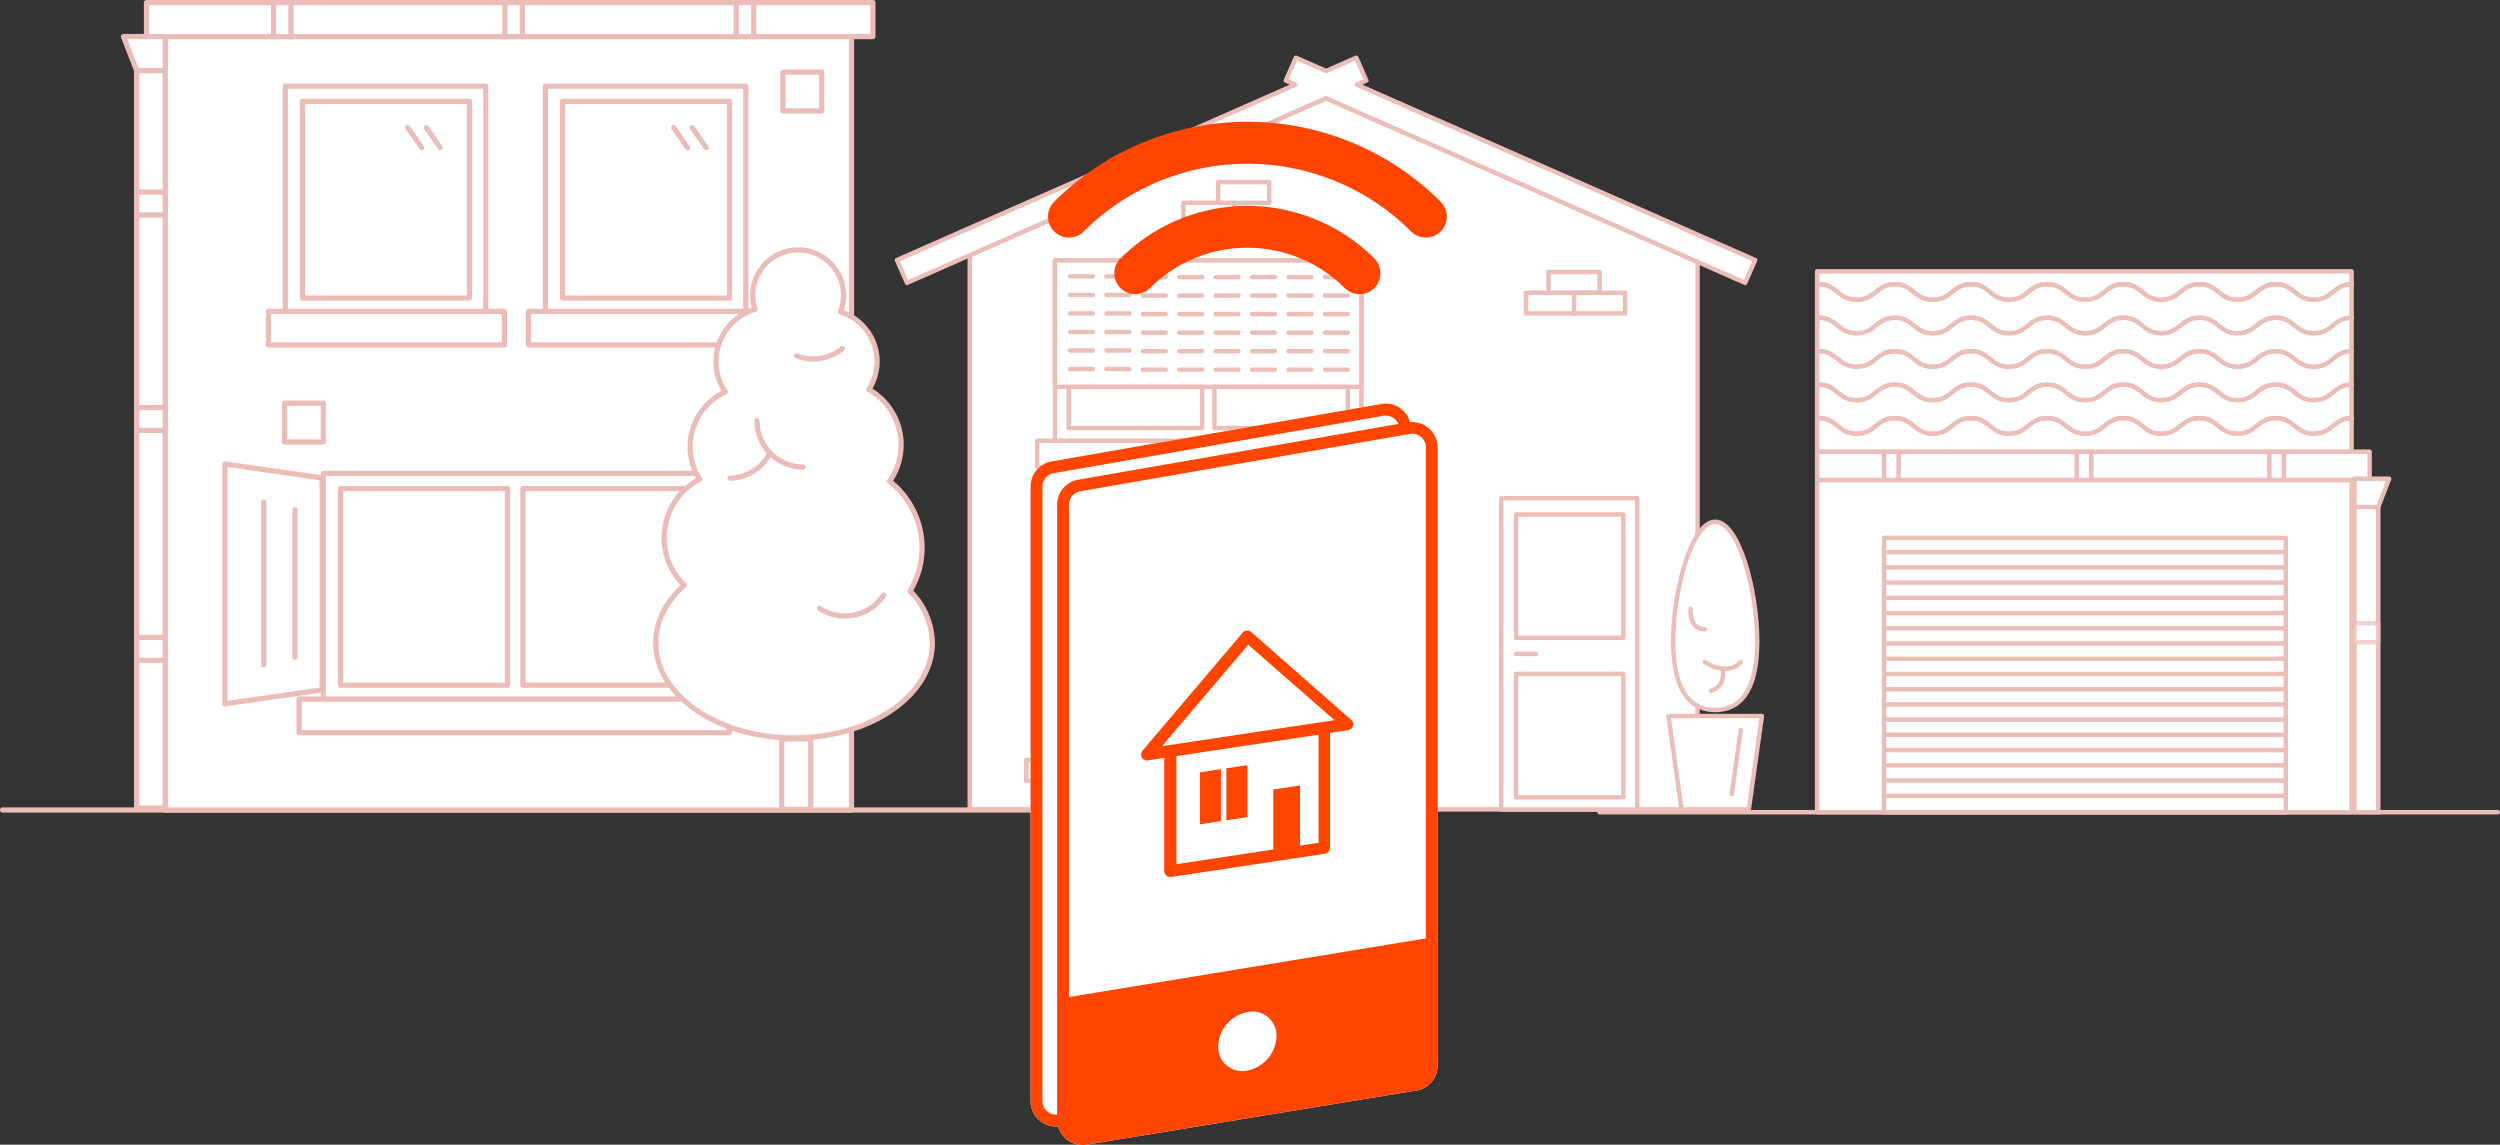 <svg id="Calque_1" data-name="Calque 1" xmlns="http://www.w3.org/2000/svg" viewBox="0 0 550.56 252.09"><rect x="0" y="0" width="550.56" height="252.09" fill="#333333" stroke="none"/><defs><style>.cls-1,.cls-2,.cls-3,.cls-4{fill:#fff;}.cls-1,.cls-2{stroke:#ebbeb8;stroke-width:0.98px;}.cls-1,.cls-2,.cls-3{stroke-linecap:round;stroke-linejoin:round;}.cls-2{opacity:0.68;}.cls-3{stroke:#eabdb8;stroke-width:1.15px;}.cls-5{fill:#FF4500;}</style></defs><title>visuelDO</title><polygon class="cls-1" points="213.57 56.2 213.57 178.24 373.84 178.24 373.84 57.67 292.03 21.64 213.57 56.2"/><polygon class="cls-1" points="373.84 51.68 305.63 21.64 298.83 18.64 300.9 17.73 298.69 12.71 292.03 15.64 285.38 12.71 283.17 17.73 285.23 18.64 278.43 21.64 213.57 50.2 197.53 57.27 199.74 62.29 213.57 56.2 292.03 21.64 373.84 57.67 384.32 62.29 386.54 57.27 373.84 51.68"/><rect class="cls-1" x="330.6" y="109.71" width="29.96" height="68.58"/><rect class="cls-1" x="333.85" y="148.41" width="23.64" height="27.17"/><rect class="cls-1" x="333.85" y="113.3" width="23.64" height="27.17"/><line class="cls-1" x1="333.85" y1="144" x2="338.23" y2="144"/><polygon class="cls-1" points="385.14 178.24 370.31 178.24 367.44 157.68 388.01 157.68 385.14 178.24"/><path class="cls-1" d="M429.9,265.29c0,11.45-4.14,15.1-9.25,15.1s-9.25-3.65-9.25-15.1,4.14-26.36,9.25-26.36S429.9,253.85,429.9,265.29Z" transform="translate(-42.92 -124.03)"/><path class="cls-1" d="M415.23,258.07c-0.19,2.26.69,4.53,3.15,4.53" transform="translate(-42.92 -124.03)"/><path class="cls-1" d="M418.38,269.8c1.9,1.5,6,2.43,7.88,0" transform="translate(-42.92 -124.03)"/><path class="cls-1" d="M422.32,271.29s0.82,3.87-2.6,4.86" transform="translate(-42.92 -124.03)"/><line class="cls-1" x1="383.36" y1="160.78" x2="381.38" y2="174.86"/><rect class="cls-1" x="336.04" y="64.47" width="11.25" height="4.55"/><rect class="cls-1" x="226.01" y="167.41" width="11.25" height="4.55"/><rect class="cls-1" x="236.57" y="167.41" width="11.25" height="4.55"/><rect class="cls-1" x="260.61" y="44.66" width="11.25" height="4.55"/><rect class="cls-1" x="268.26" y="40.1" width="11.25" height="4.55"/><rect class="cls-1" x="341.02" y="59.91" width="11.25" height="4.55"/><rect class="cls-1" x="346.64" y="64.47" width="11.25" height="4.55"/><rect class="cls-1" x="275.25" y="239.7" width="67.5" height="39.8" transform="translate(575.08 395.16) rotate(-180)"/><rect class="cls-1" x="271.32" y="279.4" width="75.67" height="5.9" transform="translate(575.39 440.67) rotate(-180)"/><rect class="cls-1" x="275.25" y="239.7" width="67.5" height="27.85" transform="translate(575.08 383.22) rotate(-180)"/><line class="cls-1" x1="296.82" y1="139.71" x2="291.79" y2="139.71"/><line class="cls-1" x1="288.8" y1="139.71" x2="283.77" y2="139.71"/><line class="cls-1" x1="280.78" y1="139.71" x2="275.75" y2="139.71"/><line class="cls-1" x1="272.76" y1="139.71" x2="267.73" y2="139.71"/><line class="cls-1" x1="264.74" y1="139.71" x2="259.71" y2="139.71"/><line class="cls-1" x1="256.72" y1="139.71" x2="251.69" y2="139.71"/><line class="cls-1" x1="248.7" y1="139.58" x2="243.67" y2="139.58"/><line class="cls-1" x1="240.68" y1="139.58" x2="235.65" y2="139.58"/><line class="cls-1" x1="296.82" y1="135.63" x2="291.79" y2="135.63"/><line class="cls-1" x1="288.8" y1="135.63" x2="283.77" y2="135.63"/><line class="cls-1" x1="280.78" y1="135.63" x2="275.75" y2="135.63"/><line class="cls-1" x1="272.76" y1="135.63" x2="267.73" y2="135.63"/><line class="cls-1" x1="264.74" y1="135.63" x2="259.71" y2="135.63"/><line class="cls-1" x1="256.72" y1="135.63" x2="251.69" y2="135.63"/><line class="cls-1" x1="248.7" y1="135.5" x2="243.67" y2="135.5"/><line class="cls-1" x1="240.68" y1="135.5" x2="235.65" y2="135.5"/><line class="cls-1" x1="296.82" y1="131.55" x2="291.79" y2="131.55"/><line class="cls-1" x1="288.8" y1="131.55" x2="283.77" y2="131.55"/><line class="cls-1" x1="280.78" y1="131.55" x2="275.75" y2="131.55"/><line class="cls-1" x1="272.76" y1="131.55" x2="267.73" y2="131.55"/><line class="cls-1" x1="264.74" y1="131.55" x2="259.71" y2="131.55"/><line class="cls-1" x1="256.72" y1="131.55" x2="251.69" y2="131.55"/><line class="cls-1" x1="248.7" y1="131.42" x2="243.67" y2="131.42"/><line class="cls-1" x1="240.68" y1="131.42" x2="235.65" y2="131.42"/><line class="cls-1" x1="296.82" y1="127.47" x2="291.79" y2="127.47"/><line class="cls-1" x1="288.8" y1="127.47" x2="283.77" y2="127.47"/><line class="cls-1" x1="280.78" y1="127.47" x2="275.75" y2="127.47"/><line class="cls-1" x1="272.76" y1="127.47" x2="267.73" y2="127.47"/><line class="cls-1" x1="264.74" y1="127.47" x2="259.71" y2="127.47"/><line class="cls-1" x1="256.72" y1="127.47" x2="251.69" y2="127.47"/><line class="cls-1" x1="248.7" y1="127.34" x2="243.67" y2="127.34"/><line class="cls-1" x1="240.68" y1="127.34" x2="235.65" y2="127.34"/><line class="cls-1" x1="296.82" y1="123.39" x2="291.79" y2="123.39"/><line class="cls-1" x1="288.8" y1="123.39" x2="283.77" y2="123.39"/><line class="cls-1" x1="280.78" y1="123.39" x2="275.75" y2="123.39"/><line class="cls-1" x1="272.76" y1="123.39" x2="267.73" y2="123.39"/><line class="cls-1" x1="264.74" y1="123.39" x2="259.71" y2="123.39"/><line class="cls-1" x1="256.72" y1="123.39" x2="251.69" y2="123.39"/><line class="cls-1" x1="248.7" y1="123.26" x2="243.67" y2="123.26"/><line class="cls-1" x1="240.68" y1="123.26" x2="235.65" y2="123.26"/><line class="cls-1" x1="296.82" y1="119.31" x2="291.79" y2="119.31"/><line class="cls-1" x1="288.8" y1="119.31" x2="283.77" y2="119.31"/><line class="cls-1" x1="280.78" y1="119.31" x2="275.75" y2="119.31"/><line class="cls-1" x1="272.76" y1="119.31" x2="267.73" y2="119.31"/><line class="cls-1" x1="264.74" y1="119.31" x2="259.71" y2="119.31"/><line class="cls-1" x1="256.72" y1="119.31" x2="251.69" y2="119.31"/><line class="cls-1" x1="248.7" y1="119.18" x2="243.67" y2="119.18"/><line class="cls-1" x1="240.68" y1="119.18" x2="235.65" y2="119.18"/><line class="cls-1" x1="279.95" y1="146.28" x2="277.5" y2="149.79"/><line class="cls-1" x1="276.68" y1="146.28" x2="274.23" y2="149.79"/><line class="cls-1" x1="245.35" y1="146.28" x2="242.9" y2="149.79"/><line class="cls-1" x1="242.08" y1="146.28" x2="239.64" y2="149.79"/><rect class="cls-1" x="310.37" y="267.55" width="29.37" height="9.04" transform="translate(607.19 420.11) rotate(-180)"/><rect class="cls-1" x="278.3" y="267.55" width="29.37" height="9.04" transform="translate(543.04 420.11) rotate(-180)"/><rect class="cls-1" x="275.25" y="181.39" width="67.5" height="39.8" transform="translate(575.08 278.55) rotate(-180)"/><rect class="cls-1" x="271.32" y="221.09" width="75.67" height="5.9" transform="translate(575.39 324.06) rotate(-180)"/><rect class="cls-1" x="275.25" y="181.39" width="67.5" height="27.85" transform="translate(575.08 266.6) rotate(-180)"/><line class="cls-1" x1="296.82" y1="81.41" x2="291.79" y2="81.41"/><line class="cls-1" x1="288.8" y1="81.41" x2="283.77" y2="81.41"/><line class="cls-1" x1="280.78" y1="81.41" x2="275.75" y2="81.41"/><line class="cls-1" x1="272.76" y1="81.41" x2="267.73" y2="81.41"/><line class="cls-1" x1="264.74" y1="81.41" x2="259.71" y2="81.41"/><line class="cls-1" x1="256.72" y1="81.41" x2="251.69" y2="81.41"/><line class="cls-1" x1="248.7" y1="81.27" x2="243.67" y2="81.27"/><line class="cls-1" x1="240.68" y1="81.27" x2="235.65" y2="81.27"/><line class="cls-1" x1="296.82" y1="77.33" x2="291.79" y2="77.33"/><line class="cls-1" x1="288.8" y1="77.33" x2="283.77" y2="77.33"/><line class="cls-1" x1="280.78" y1="77.33" x2="275.75" y2="77.33"/><line class="cls-1" x1="272.76" y1="77.33" x2="267.73" y2="77.33"/><line class="cls-1" x1="264.74" y1="77.33" x2="259.71" y2="77.33"/><line class="cls-1" x1="256.72" y1="77.33" x2="251.69" y2="77.33"/><line class="cls-1" x1="248.7" y1="77.19" x2="243.67" y2="77.19"/><line class="cls-1" x1="240.68" y1="77.19" x2="235.65" y2="77.19"/><line class="cls-1" x1="296.82" y1="73.25" x2="291.79" y2="73.25"/><line class="cls-1" x1="288.8" y1="73.25" x2="283.77" y2="73.25"/><line class="cls-1" x1="280.78" y1="73.25" x2="275.75" y2="73.25"/><line class="cls-1" x1="272.76" y1="73.25" x2="267.73" y2="73.25"/><line class="cls-1" x1="264.74" y1="73.25" x2="259.71" y2="73.25"/><line class="cls-1" x1="256.72" y1="73.25" x2="251.69" y2="73.25"/><line class="cls-1" x1="248.7" y1="73.11" x2="243.67" y2="73.11"/><line class="cls-1" x1="240.68" y1="73.11" x2="235.65" y2="73.11"/><line class="cls-1" x1="296.82" y1="69.17" x2="291.79" y2="69.17"/><line class="cls-1" x1="288.8" y1="69.17" x2="283.77" y2="69.17"/><line class="cls-1" x1="280.78" y1="69.17" x2="275.75" y2="69.17"/><line class="cls-1" x1="272.76" y1="69.17" x2="267.73" y2="69.17"/><line class="cls-1" x1="264.74" y1="69.17" x2="259.71" y2="69.17"/><line class="cls-1" x1="256.72" y1="69.17" x2="251.69" y2="69.17"/><line class="cls-1" x1="248.7" y1="69.03" x2="243.67" y2="69.03"/><line class="cls-1" x1="240.68" y1="69.03" x2="235.65" y2="69.03"/><line class="cls-1" x1="296.82" y1="65.09" x2="291.79" y2="65.09"/><line class="cls-1" x1="288.8" y1="65.09" x2="283.77" y2="65.09"/><line class="cls-1" x1="280.78" y1="65.09" x2="275.75" y2="65.09"/><line class="cls-1" x1="272.76" y1="65.09" x2="267.73" y2="65.09"/><line class="cls-1" x1="264.74" y1="65.09" x2="259.71" y2="65.09"/><line class="cls-1" x1="256.72" y1="65.09" x2="251.69" y2="65.09"/><line class="cls-1" x1="248.7" y1="64.95" x2="243.67" y2="64.95"/><line class="cls-1" x1="240.68" y1="64.95" x2="235.65" y2="64.95"/><line class="cls-1" x1="296.82" y1="61.01" x2="291.79" y2="61.01"/><line class="cls-1" x1="288.8" y1="61.01" x2="283.77" y2="61.01"/><line class="cls-1" x1="280.78" y1="61.01" x2="275.75" y2="61.01"/><line class="cls-1" x1="272.76" y1="61.01" x2="267.73" y2="61.01"/><line class="cls-1" x1="264.74" y1="61.01" x2="259.71" y2="61.01"/><line class="cls-1" x1="256.72" y1="61.01" x2="251.69" y2="61.01"/><line class="cls-1" x1="248.7" y1="60.87" x2="243.67" y2="60.87"/><line class="cls-1" x1="240.68" y1="60.87" x2="235.65" y2="60.87"/><line class="cls-1" x1="279.95" y1="87.97" x2="277.5" y2="91.48"/><line class="cls-1" x1="276.68" y1="87.97" x2="274.23" y2="91.48"/><line class="cls-1" x1="245.35" y1="87.97" x2="242.9" y2="91.48"/><line class="cls-1" x1="242.08" y1="87.97" x2="239.64" y2="91.48"/><rect class="cls-1" x="310.37" y="209.24" width="29.37" height="9.04" transform="translate(607.19 303.5) rotate(-180)"/><rect class="cls-1" x="278.3" y="209.24" width="29.37" height="9.04" transform="translate(543.04 303.5) rotate(-180)"/><line class="cls-1" x1="352.27" y1="178.87" x2="550.07" y2="178.87"/><rect class="cls-1" x="400.18" y="105.7" width="117.69" height="73.17"/><rect class="cls-1" x="414.92" y="118.46" width="88.48" height="60.41"/><rect class="cls-1" x="400.18" y="99.46" width="121.66" height="6.24"/><rect class="cls-1" x="400.18" y="59.76" width="117.69" height="39.7"/><path class="cls-1" d="M443.43,186.62c4.19,0,4.19,3.4,8.39,3.4s4.19-3.4,8.38-3.4,4.19,3.4,8.38,3.4,4.19-3.4,8.39-3.4,4.19,3.4,8.39,3.4,4.19-3.4,8.39-3.4,4.19,3.4,8.39,3.4,4.19-3.4,8.38-3.4,4.19,3.4,8.38,3.4,4.19-3.4,8.39-3.4,4.19,3.4,8.39,3.4,4.19-3.4,8.39-3.4,4.2,3.4,8.39,3.4,4.2-3.4,8.39-3.4" transform="translate(-42.92 -124.03)"/><path class="cls-1" d="M443.43,186.62c4.19,0,4.19,3.4,8.39,3.4s4.19-3.4,8.38-3.4,4.19,3.4,8.38,3.4,4.19-3.4,8.39-3.4,4.19,3.4,8.39,3.4,4.19-3.4,8.39-3.4,4.19,3.4,8.39,3.4,4.19-3.4,8.38-3.4,4.19,3.4,8.38,3.4,4.19-3.4,8.39-3.4,4.19,3.4,8.39,3.4,4.19-3.4,8.39-3.4,4.2,3.4,8.39,3.4,4.2-3.4,8.39-3.4" transform="translate(-42.92 -124.03)"/><path class="cls-1" d="M443.43,194c4.19,0,4.19,3.4,8.39,3.4S456,194,460.2,194s4.19,3.4,8.38,3.4,4.19-3.4,8.39-3.4,4.19,3.4,8.39,3.4,4.19-3.4,8.39-3.4,4.19,3.4,8.39,3.4,4.19-3.4,8.38-3.4,4.19,3.4,8.38,3.4,4.19-3.4,8.39-3.4,4.19,3.4,8.39,3.4,4.19-3.4,8.39-3.4,4.2,3.4,8.39,3.4,4.2-3.4,8.39-3.4" transform="translate(-42.92 -124.03)"/><path class="cls-1" d="M443.43,194c4.19,0,4.19,3.4,8.39,3.4S456,194,460.2,194s4.19,3.4,8.38,3.4,4.19-3.4,8.39-3.4,4.19,3.4,8.39,3.4,4.19-3.4,8.39-3.4,4.19,3.4,8.39,3.4,4.19-3.4,8.38-3.4,4.19,3.4,8.38,3.4,4.19-3.4,8.39-3.4,4.19,3.4,8.39,3.4,4.19-3.4,8.39-3.4,4.2,3.4,8.39,3.4,4.2-3.4,8.39-3.4" transform="translate(-42.92 -124.03)"/><path class="cls-1" d="M443.43,201.37c4.19,0,4.19,3.4,8.39,3.4s4.19-3.4,8.38-3.4,4.19,3.4,8.38,3.4,4.19-3.4,8.39-3.4,4.19,3.4,8.39,3.4,4.19-3.4,8.39-3.4,4.19,3.4,8.39,3.4,4.19-3.4,8.38-3.4,4.19,3.4,8.38,3.4,4.19-3.4,8.39-3.4,4.19,3.4,8.39,3.4,4.19-3.4,8.39-3.4,4.2,3.4,8.39,3.4,4.2-3.4,8.39-3.4" transform="translate(-42.92 -124.03)"/><path class="cls-1" d="M443.43,201.37c4.19,0,4.19,3.4,8.39,3.4s4.19-3.4,8.38-3.4,4.19,3.4,8.38,3.4,4.19-3.4,8.39-3.4,4.19,3.4,8.39,3.4,4.19-3.4,8.39-3.4,4.19,3.4,8.39,3.4,4.19-3.4,8.38-3.4,4.19,3.4,8.38,3.4,4.19-3.4,8.39-3.4,4.19,3.4,8.39,3.4,4.19-3.4,8.39-3.4,4.2,3.4,8.39,3.4,4.2-3.4,8.39-3.4" transform="translate(-42.92 -124.03)"/><path class="cls-1" d="M443.43,208.74c4.19,0,4.19,3.4,8.39,3.4s4.19-3.4,8.38-3.4,4.19,3.4,8.38,3.4,4.19-3.4,8.39-3.4,4.19,3.4,8.39,3.4,4.19-3.4,8.39-3.4,4.19,3.4,8.39,3.4,4.19-3.4,8.38-3.4,4.19,3.4,8.38,3.4,4.19-3.4,8.39-3.4,4.19,3.4,8.39,3.4,4.19-3.4,8.39-3.4,4.2,3.4,8.39,3.4,4.2-3.4,8.39-3.4" transform="translate(-42.92 -124.03)"/><path class="cls-1" d="M443.43,208.74c4.19,0,4.19,3.4,8.39,3.4s4.19-3.4,8.38-3.4,4.19,3.4,8.38,3.4,4.19-3.4,8.39-3.4,4.19,3.4,8.39,3.4,4.19-3.4,8.39-3.4,4.19,3.4,8.39,3.4,4.19-3.4,8.38-3.4,4.19,3.4,8.38,3.4,4.19-3.4,8.39-3.4,4.19,3.4,8.39,3.4,4.19-3.4,8.39-3.4,4.2,3.4,8.39,3.4,4.2-3.4,8.39-3.4" transform="translate(-42.92 -124.03)"/><path class="cls-1" d="M443.43,216.12c4.19,0,4.19,3.4,8.39,3.4s4.19-3.4,8.38-3.4,4.19,3.4,8.38,3.4,4.19-3.4,8.39-3.4,4.19,3.4,8.39,3.4,4.19-3.4,8.39-3.4,4.19,3.4,8.39,3.4,4.19-3.4,8.38-3.4,4.19,3.4,8.38,3.4,4.19-3.4,8.39-3.4,4.19,3.4,8.39,3.4,4.19-3.4,8.39-3.4,4.2,3.4,8.39,3.4,4.2-3.4,8.39-3.4" transform="translate(-42.92 -124.03)"/><path class="cls-1" d="M443.43,216.12c4.19,0,4.19,3.4,8.39,3.4s4.19-3.4,8.38-3.4,4.19,3.4,8.38,3.4,4.19-3.4,8.39-3.4,4.19,3.4,8.39,3.4,4.19-3.4,8.39-3.4,4.19,3.4,8.39,3.4,4.19-3.4,8.38-3.4,4.19,3.4,8.38,3.4,4.19-3.4,8.39-3.4,4.19,3.4,8.39,3.4,4.19-3.4,8.39-3.4,4.2,3.4,8.39,3.4,4.2-3.4,8.39-3.4" transform="translate(-42.92 -124.03)"/><line class="cls-1" x1="414.92" y1="175.25" x2="502.96" y2="175.25"/><line class="cls-1" x1="414.92" y1="171.89" x2="502.96" y2="171.89"/><line class="cls-1" x1="414.92" y1="168.54" x2="502.96" y2="168.54"/><line class="cls-1" x1="414.92" y1="165.19" x2="502.96" y2="165.19"/><line class="cls-1" x1="414.92" y1="161.83" x2="502.96" y2="161.83"/><line class="cls-1" x1="414.92" y1="158.48" x2="502.96" y2="158.48"/><line class="cls-1" x1="414.92" y1="155.13" x2="502.96" y2="155.13"/><line class="cls-1" x1="414.92" y1="151.77" x2="502.96" y2="151.77"/><line class="cls-1" x1="414.92" y1="148.42" x2="502.96" y2="148.42"/><line class="cls-1" x1="414.92" y1="145.07" x2="502.96" y2="145.07"/><line class="cls-1" x1="414.92" y1="141.71" x2="502.96" y2="141.71"/><line class="cls-1" x1="414.92" y1="138.36" x2="502.96" y2="138.36"/><line class="cls-1" x1="414.92" y1="135.01" x2="502.96" y2="135.01"/><line class="cls-1" x1="414.92" y1="131.65" x2="502.96" y2="131.65"/><line class="cls-1" x1="414.92" y1="128.3" x2="502.96" y2="128.3"/><line class="cls-1" x1="414.92" y1="124.95" x2="502.96" y2="124.95"/><line class="cls-1" x1="414.92" y1="121.59" x2="502.96" y2="121.59"/><line class="cls-1" x1="414.92" y1="105.7" x2="414.92" y2="99.46"/><line class="cls-1" x1="418.12" y1="99.46" x2="418.12" y2="105.68"/><line class="cls-1" x1="499.77" y1="105.7" x2="499.77" y2="99.46"/><line class="cls-1" x1="502.96" y1="99.46" x2="502.96" y2="105.68"/><line class="cls-1" x1="457.35" y1="105.7" x2="457.35" y2="99.46"/><line class="cls-1" x1="460.54" y1="99.46" x2="460.54" y2="105.68"/><rect class="cls-1" x="561.42" y="229.73" width="5.25" height="73.17" transform="translate(1085.17 408.6) rotate(-180)"/><polygon class="cls-1" points="523.75 111.66 526.16 105.42 518.5 105.42 518.5 111.66 523.75 111.66"/><rect class="cls-2" x="561.42" y="261.27" width="5.25" height="4.19" transform="translate(1085.17 402.7) rotate(-180)"/><line class="cls-3" x1="0.57" y1="178.38" x2="238.17" y2="178.38"/><rect class="cls-3" x="36.32" y="8.05" width="151.2" height="170.34"/><rect class="cls-3" x="32.26" y="0.57" width="159.97" height="7.49"/><line class="cls-3" x1="60.25" y1="8.07" x2="60.25" y2="0.57"/><line class="cls-3" x1="64.08" y1="0.57" x2="64.08" y2="8.05"/><line class="cls-3" x1="162.15" y1="8.07" x2="162.15" y2="0.57"/><line class="cls-3" x1="165.99" y1="0.57" x2="165.99" y2="8.05"/><line class="cls-3" x1="111.2" y1="8.07" x2="111.2" y2="0.57"/><line class="cls-3" x1="115.03" y1="0.57" x2="115.03" y2="8.05"/><rect class="cls-3" x="71.2" y="104.24" width="84.53" height="49.84"/><rect class="cls-3" x="65.88" y="153.96" width="94.77" height="7.39"/><line class="cls-3" x1="96.17" y1="113.37" x2="99.24" y2="117.77"/><line class="cls-3" x1="100.26" y1="113.37" x2="103.33" y2="117.77"/><line class="cls-3" x1="139.5" y1="113.37" x2="142.57" y2="117.77"/><line class="cls-3" x1="143.59" y1="113.37" x2="146.65" y2="117.77"/><rect class="cls-3" x="74.99" y="107.6" width="36.78" height="43.3"/><rect class="cls-3" x="115.16" y="107.6" width="36.78" height="43.3"/><polygon class="cls-3" points="49.53 154.99 70.96 151.93 70.96 105.26 49.53 102.19 49.53 154.99"/><line class="cls-3" x1="58.09" y1="110.57" x2="58.09" y2="146.42"/><line class="cls-3" x1="64.96" y1="112.28" x2="64.96" y2="144.71"/><polygon class="cls-3" points="176.7 154.99 155.27 151.93 155.27 105.26 176.7 102.19 176.7 154.99"/><line class="cls-3" x1="168.14" y1="110.57" x2="168.14" y2="146.42"/><line class="cls-3" x1="161.28" y1="112.28" x2="161.28" y2="144.71"/><rect class="cls-3" x="62.82" y="18.97" width="44.15" height="49.84"/><rect class="cls-3" x="59.1" y="68.57" width="51.98" height="7.39"/><line class="cls-3" x1="87.8" y1="28.11" x2="90.87" y2="32.51"/><line class="cls-3" x1="91.89" y1="28.11" x2="94.95" y2="32.51"/><rect class="cls-3" x="66.61" y="22.34" width="36.78" height="43.3"/><rect class="cls-3" x="120.1" y="18.97" width="44.15" height="49.84"/><rect class="cls-3" x="116.38" y="68.57" width="51.98" height="7.39"/><line class="cls-3" x1="145.08" y1="28.11" x2="148.14" y2="32.51"/><line class="cls-3" x1="149.16" y1="28.11" x2="152.23" y2="32.51"/><rect class="cls-3" x="123.89" y="22.34" width="36.78" height="43.3"/><rect class="cls-3" x="62.66" y="88.8" width="8.54" height="8.54"/><rect class="cls-3" x="172.43" y="15.89" width="8.54" height="8.54"/><line class="cls-3" x1="89.8" y1="28.11" x2="92.87" y2="32.51"/><line class="cls-3" x1="93.89" y1="28.11" x2="96.95" y2="32.51"/><line class="cls-3" x1="148.36" y1="28.11" x2="151.43" y2="32.51"/><line class="cls-3" x1="152.45" y1="28.11" x2="155.51" y2="32.51"/><rect class="cls-3" x="172.15" y="162.71" width="6.39" height="15.51"/><path class="cls-3" d="M243.33,254.19a18.54,18.54,0,0,0-4.5-24.16,14,14,0,0,0-4.57-20.22A11.41,11.41,0,0,0,228,192.73a10,10,0,1,0-18.82-.59,12,12,0,0,0-6.54,18.19A13.29,13.29,0,0,0,197,229.57a14.52,14.52,0,0,0-3.4,23.32c-3.93,3.53-6.27,7.93-6.27,12.71,0,11.56,13.64,20.94,30.46,20.94s30.46-9.37,30.46-20.94A16.56,16.56,0,0,0,243.33,254.19Z" transform="translate(-42.92 -124.03)"/><path class="cls-3" d="M203.68,229.33A10.2,10.2,0,0,0,212.4,224" transform="translate(-42.92 -124.03)"/><path class="cls-3" d="M219.83,226.89a10.2,10.2,0,0,1-10.2-10.2" transform="translate(-42.92 -124.03)"/><path class="cls-3" d="M228.44,200.79a10.2,10.2,0,0,1-10.08,1.6" transform="translate(-42.92 -124.03)"/><path class="cls-3" d="M223.4,258a10.2,10.2,0,0,0,14.13-2.92" transform="translate(-42.92 -124.03)"/><rect class="cls-3" x="30.09" y="8.39" width="6.3" height="169.58"/><polygon class="cls-3" points="30.09 15.54 27.2 8.05 36.4 8.05 36.4 15.54 30.09 15.54"/><rect class="cls-3" x="30.09" y="89.76" width="6.3" height="5.03"/><rect class="cls-3" x="30.09" y="42.3" width="6.3" height="5.03"/><rect class="cls-3" x="30.09" y="140.38" width="6.3" height="5.03"/><path class="cls-4" d="M353.46,217a5.57,5.57,0,0,0-6.35-4l-72.56,12.64a5.63,5.63,0,0,0-4.67,5.55V366.48a5.63,5.63,0,0,0,5.63,5.63c0.15,0,.3,0,0.45,0a5.58,5.58,0,0,0,6.29,4l72.56-11.92a5.62,5.62,0,0,0,4.72-5.56v-136A5.62,5.62,0,0,0,353.46,217Z" transform="translate(-42.92 -124.03)"/><path class="cls-5" d="M289.67,180.95a4.6,4.6,0,0,0,6.51,6.51,30.33,30.33,0,0,1,42.87,0,4.61,4.61,0,0,0,6.53,0,4.62,4.62,0,0,0,0-6.51,39.54,39.54,0,0,0-55.91,0" transform="translate(-42.92 -124.03)"/><path class="cls-5" d="M281.6,175a51,51,0,0,1,72.07,0,4.64,4.64,0,0,0,6.53,0,4.65,4.65,0,0,0,0-6.54,60.23,60.23,0,0,0-85.13,0A4.62,4.62,0,0,0,281.6,175" transform="translate(-42.92 -124.03)"/><path class="cls-5" d="M353.46,217a5.57,5.57,0,0,0-6.35-4l-72.56,12.64a5.63,5.63,0,0,0-4.67,5.55V366.48a5.63,5.63,0,0,0,5.63,5.63c0.15,0,.3,0,0.45,0a5.58,5.58,0,0,0,6.29,4l72.56-11.92a5.62,5.62,0,0,0,4.72-5.56v-136A5.62,5.62,0,0,0,353.46,217ZM311.2,354.44a7.94,7.94,0,0,1,6.42-7.52,5.27,5.27,0,0,1,6.42,5.33,7.94,7.94,0,0,1-6.42,7.53A5.27,5.27,0,0,1,311.2,354.44ZM356.93,222.6V330.69L278.32,343.6V235.23a3,3,0,0,1,2.51-3l72.56-12.64A3,3,0,0,1,356.93,222.6Zm-81.22,12.64V369.49a3,3,0,0,1-3.22-3V231.23a3,3,0,0,1,2.51-3l72.56-12.64a3,3,0,0,1,3.29,1.81l-70.47,12.27A5.62,5.62,0,0,0,275.72,235.23Z" transform="translate(-42.92 -124.03)"/><polygon class="cls-5" points="268.88 169.38 264.26 170.08 264.26 181.53 268.88 180.83 268.88 169.38"/><polygon class="cls-5" points="274.7 168.5 270.08 169.2 270.08 180.65 274.7 179.95 274.7 168.5"/><path class="cls-5" d="M318.48,263.22a1.33,1.33,0,0,0-1-.32,1.29,1.29,0,0,0-.89.45l-22.06,26a1.3,1.3,0,0,0,1.18,2.13h0l3.61-.55v24.93a1.3,1.3,0,0,0,1.3,1.3h0.19l33.9-5.12a1.3,1.3,0,0,0,1.11-1.29V285.43l4-.6h0a1.3,1.3,0,0,0,.66-2.27Zm14.79,46.41-4.05.61V297l-5.89.89v13.21L302,314.35V290.54l31.3-4.72v23.81ZM334.38,283h0l-33.88,5.11h0l-1.68.25,19-22.34,19,16.62Z" transform="translate(-42.92 -124.03)"/></svg>